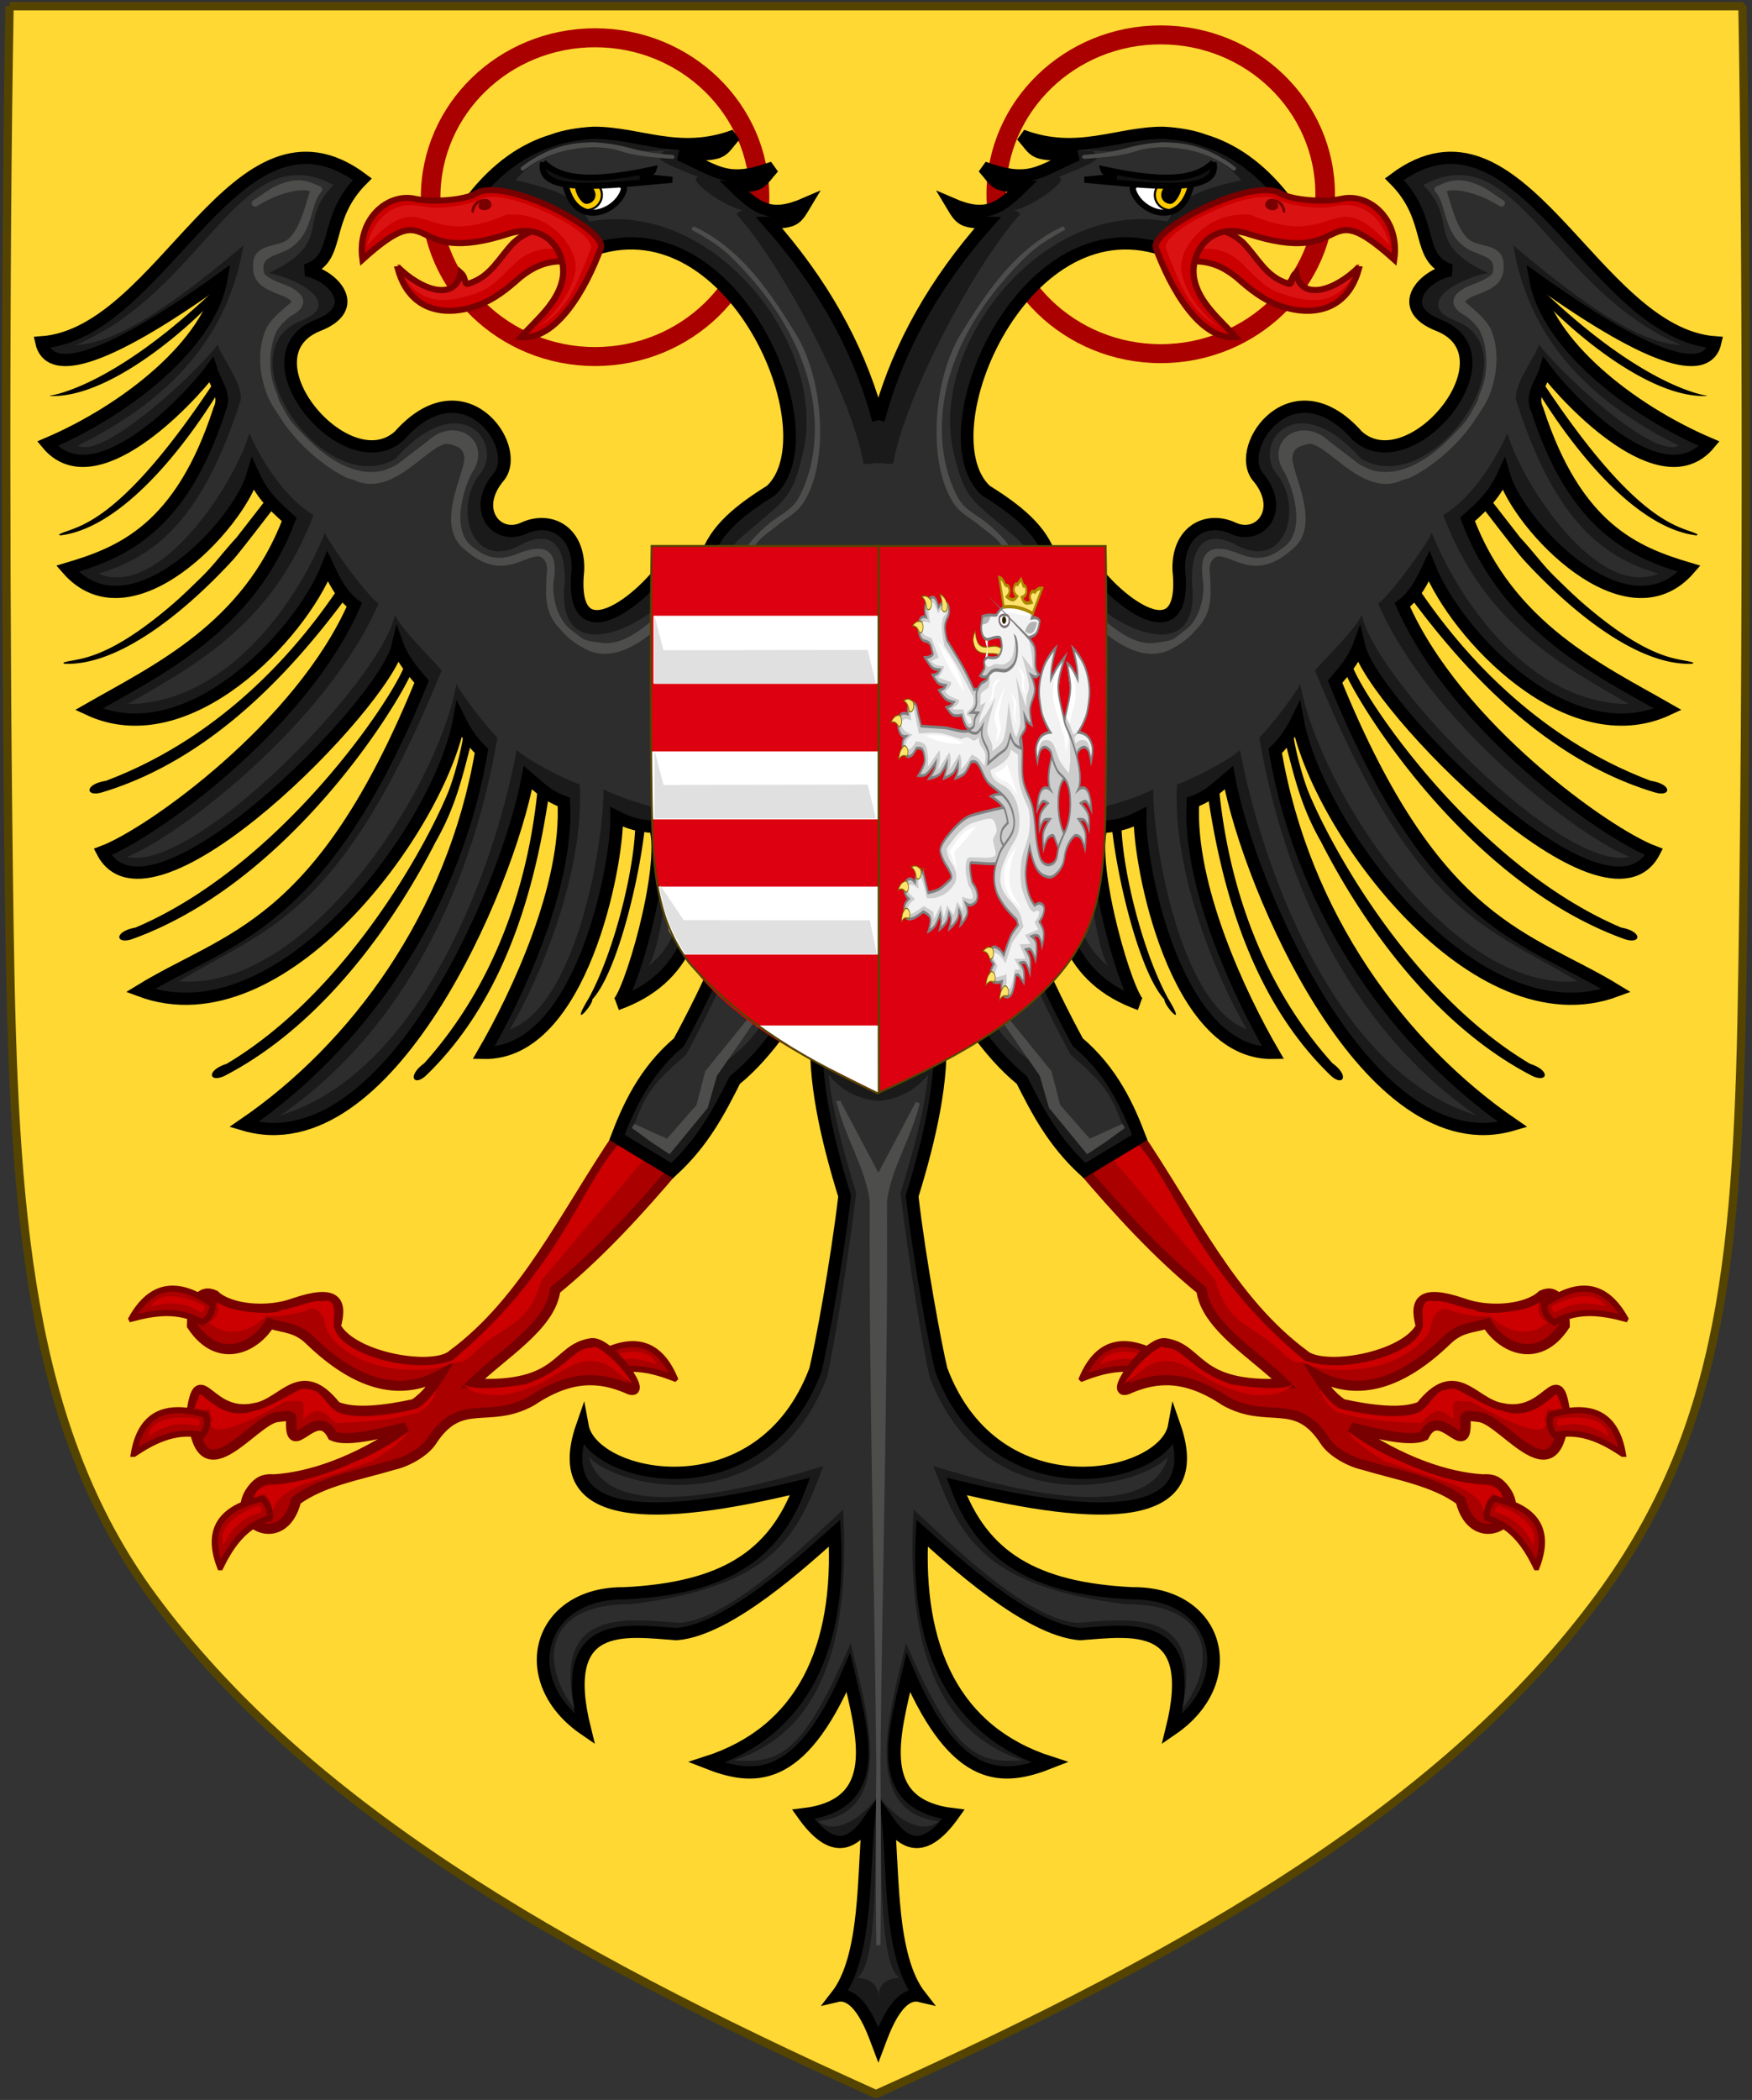 <svg xmlns="http://www.w3.org/2000/svg" xmlns:xlink="http://www.w3.org/1999/xlink" width="847.012" height="1015.031"><rect width="100%" height="100%" fill="#333333" stroke="none"/><path style="fill:#ffd833;stroke:#540;stroke-width:4;stroke-linejoin:miter;stroke-miterlimit:1;stroke-dasharray:none" d="M4.623 3.012c-2.218 122.929-2.082 307.351 0 447.037C6.639 584.614 13.36 689.65 73.744 771.768c72.732 98.916 193.898 170.31 349.763 240.44 155.864-70.13 277.037-141.529 349.766-240.44 60.382-82.118 67.105-167.586 69.115-302.158 2.09-139.683 2.223-343.67 0-466.596H4.623z"/><g transform="matrix(1 0 0 .969 1.134 36.968)"><circle style="fill:none;stroke:#a00;stroke-width:5;stroke-opacity:1" transform="translate(-520.737 -740.934) scale(1.893)" r="42" cy="423.209" cx="426.467"/><path style="fill:#1a1a1a;fill-opacity:1;fill-rule:evenodd;stroke:none" d="M417.364 163.215h12.284v336.152h-12.284z"/><path style="fill:#1a1a1a;fill-opacity:1;stroke:#000;stroke-width:6.112;stroke-linecap:butt;stroke-linejoin:miter;stroke-miterlimit:4;stroke-opacity:1;stroke-dasharray:none" d="M1394.188 453.375v.469c-38.569 20.632-34.2 71.706-15.876 132.687-3.833 33.419-11.215 74.402-14.093 86.657-26.348 72.46-107.96 54.924-112.719 27.968-16.5 48.957 35.78 47.585 105.281 30.188-12.6 34.866-37.205 50.865-84.906 53.312-42.057-.518-53.4 43.645-19.188 67.875-13.41-55.479 19.357-49.37 44.376-47.5 25.164-2.03 61.573-36.738 76.406-50.406 3.037 57.45-15.414 98.997-61.938 114.406 22.505 9.156 45.116 11.436 68.594-44.781 7.441 32.37 16.839 65.93-21.844 70.656 13.483 19.535 23.183 15.981 31.5 3.782-2.516 24.968-.483 67.256-15.343 86.843 11.19-2.731 18.008 18.455 20.187 24.407 2.18-5.952 8.966-27.138 20.156-24.407-14.86-19.587-12.827-61.875-15.343-86.843 8.317 12.2 18.017 15.753 31.5-3.782-38.683-4.726-29.286-38.286-21.844-70.656 23.478 56.217 46.09 53.937 68.594 44.781-46.525-15.409-64.975-56.957-61.938-114.406 14.833 13.668 51.242 48.377 76.406 50.406 25.019-1.87 57.786-7.979 44.375 47.5 34.214-24.23 22.87-68.393-19.187-67.875-47.702-2.447-72.306-18.446-84.906-53.312 69.5 17.397 121.78 18.769 105.28-30.188-4.758 26.956-86.34 44.492-112.687-27.968-2.877-12.255-10.26-53.238-14.093-86.657 18.322-60.974 22.68-112.051-15.875-132.687v-.469c-.145.075-.294.143-.438.219-.146-.077-.29-.143-.437-.219z" transform="translate(-971.106 -28.031)"/><path style="fill:#2d2d2d;fill-opacity:1;stroke:none" d="M1370.594 525.969c1.79 17.91 6.959 37.856 13.312 59-3.833 33.418-11.184 79.402-14.062 91.656-26.348 72.46-99.864 56.454-115.219 40.094 8.223 29.278 56.992 22.37 113.375 4.468-12.6 34.867-23.603 59.931-93 68.938-42.057-.518-44.309 29.533-27.25 52.25-10.888-50.938 25.919-44.84 50.938-42.969 25.164-2.03 64.073-42.77 78.906-56.437 3.037 57.449-6.32 109.59-52.844 125 22 1.587 32.99-2.19 56.469-58.407 7.441 32.37 22.901 84.087-15.781 88.813 7.932 6.92 20.87-.769 29.187-12.969 8.318 12.2 21.255 19.89 29.188 12.969-38.683-4.726-23.254-56.443-15.813-88.813 23.478 56.218 34.469 59.994 56.469 58.407-46.524-15.41-55.88-67.551-52.844-125 14.833 13.668 53.773 54.408 78.938 56.437 25.018-1.87 61.825-7.97 50.937 42.969 17.058-22.717 14.807-52.768-27.25-52.25-69.397-9.007-80.4-34.07-93-68.938 56.383 17.903 105.152 24.81 113.375-4.468-15.354 16.36-88.903 32.366-115.25-40.094-2.878-12.254-10.229-58.238-14.063-91.656 6.354-21.144 11.553-41.09 13.344-59-10.21 13.297-24.031 12.832-24.031 13.125 0-.293-13.821.172-24.031-13.125zm24.031 359.437c-2.516 24.969.673 83.522-10.188 91 9.228.68 10.129 6.167 10.188 10.219v-.25c.094-4.025 1.113-9.302 10.156-9.969-10.86-7.478-7.64-66.031-10.156-91zm0 101.219c-.011.718 0 1.408 0 2v-2z" transform="translate(-971.106 -28.031)"/><path style="fill:#4d4d4c;fill-opacity:1;fill-rule:evenodd;stroke:#4d4d4c;stroke-width:2.016;stroke-miterlimit:4;stroke-opacity:1;stroke-dasharray:none;display:inline" d="M1375.61 540.031c3.672 16.483 13.783 32.186 15.858 48.907-.476 91.225 2.316 188.012 3.157 280.53.84-92.518 3.633-189.305 3.157-280.53 2.075-16.72 12.186-32.424 15.859-48.907l-19.016 37.032-19.016-37.032zm19.015 329.438c-.28 30.84-.348 61.196 0 90.718.348-29.522.28-59.879 0-90.718z" transform="translate(-971.106 -28.031)"/><g id="b"><path style="fill:#000;fill-opacity:1;fill-rule:evenodd;stroke:none" d="M1234.618 379.141c2.611-2.378-3.314-1.344-4.655 3.649-4.693 50.032-21.586 99.219-54.884 137.456-8.605 6.495-4.911 11.869 1.02 5.967 40.678-40.517 53.595-100.292 59.369-140.589-1.23-14.059.253-4.07-.85-6.483zm-95.178-97.046c3.417-.893-2.31-2.731-5.817 1.067-27.403 42.124-65.215 77.83-112.467 96.217-10.638 1.753-9.864 8.228-1.87 5.758 54.847-16.978 94.058-63.907 117.894-96.907 5.443-13.02 2.116-3.486 2.26-6.135zm58.143 79.255c-1.834-1.98 3.338-9.513-4.012-7.026 1.885-.833-2.99 20.998-7.218 31.414s-11.343 25.088-21.005 41.281c-9.662 16.193-21.87 33.907-36.286 50.404-14.416 16.499-31.039 31.781-49.529 43.113-10.22 3.43-8.421 9.698-.925 5.982 49.517-26.44 83.961-80.171 101.942-116.622 9.57-17.286 12.822-31.9 17.033-48.546zm-113.19-103.427c-7.75 8.75-10.774 13.543-17.266 20.084-6.492 6.541-10.118 10.16-15.472 14.825-5.353 4.665-10.168 8.475-14.503 11.596-4.336 3.122-8.193 5.555-11.63 7.466-3.438 1.912-6.457 3.301-9.117 4.336a55.24 55.24 0 0 1-6.965 2.204c-2.003.49-3.707.792-5.173 1.072-1.465.28-2.692.537-3.741.939l.623.625-.362-.089c30.027 1.454 65.41-33.33 81.973-51.989 3.132-3.527 17.498-23.013 19.121-25.033 1.632-4.62.01-5.19-3.522-4.58zm-90.448-70.634.181.035.226.095c31.652 1.162 75.283-42.283 81.36-50.907-.19-3.44-3.656-.178-2.769-1.34-49.756 48.831-78.716 52-78.997 52.117zm287.987 211.9-4.821-.862c.438 21.55-9.47 64.73-22.448 89.392-9.756 16.631 1.806 4.051 1.703.665 12.44-14.022 23.517-63.406 25.615-88.63zm-205.356-223.607c-49.839 79.123-70.364 76.387-78.121 80.918l.716.517-.372-.03c35.512-4.08 70.196-59.945 78.209-74.139-.212-3.456-.206-4.424-.432-7.266zm90.89 144.195c-1.547-2.21 1.563-.82-1.985-1.245 7.924-2.271-50.563 99.242-130.018 134.048-10.593 2.003-9.666 8.458-1.733 5.8 84.981-31.36 140.78-138.48 136.046-136.616z" transform="translate(-971.106 -28.031)"/><path style="fill:#1a1a1a;fill-opacity:1;stroke:#000;stroke-width:6.112;stroke-linecap:butt;stroke-linejoin:miter;stroke-miterlimit:4;stroke-opacity:1;stroke-dasharray:none" d="m1324.023 263.482-29.684 3.63c-9.01 18.177-49.693 53.65-44.973 7.179.635-19.21-13.232-27.21-26.428-20.844-12.794 5.986-25.42-9.46-11.538-26.055 11.05-15.22-17.375-56.318-48.39-20.1-25.546 23.706-76.606-39.54-39.455-55.088 22.025-8.752 7.378-25.194-5.648-27.52 17.493-5.809 7.443-25.07 27.237-45.435-60.94-47.062-95.698 76.967-155.086 81.414 3.52 16.031 26.907 12.747 86.912-31.67-5.56 32.608-45.891 65.435-84.065 82.23 22.792 28.361 68.128-21.734 79.145-36.76 1.851 6.41 7.482 12.549 4.039 19.727-18.683 59.663-47.506 71.417-73.527 79.393 30.375 36.148 82.717-21.75 89.739-46.98 4.143 9.326 8.767 14.407 17.482 22.377-19.823 54.137-63.753 75.132-96.904 94.714 47.843 23.078 102.362-37.014 115.515-71.264 3.2 7.018 6.389 14.044 12.871 19.186-25.67 60.598-98.464 114.29-121.656 123.227 23.057 45.819 136.16-73.647 142.693-102.632 2.34 6.602 6.885 12.18 11.503 17.726-48.848 123.576-93.139 126.954-136 154.07 68.464 26.372 144.778-81.78 154.215-135.14 2.58 5.399 5.768 10.676 10.736 15.597-13.562 82.293-60.65 148.032-114.934 186.383 69.576 21.285 127.45-118.076 137.35-173.08 6.993 6.18 9.954 9.285 17.385 12.161 2.18 42.078-22.69 96.56-38.785 125.148 47.37 1.057 64.831-94.29 64.333-117.723 6.46 3.38 10.617 4.43 18.72 5.135 6.01 20.191-12.99 86.432-18.636 88.332 34.375-12.736 41.854-41.05 42.898-84.102l30.978-9.787c26.245-50.472 6.211-92.504-18.042-133.449z" transform="translate(-971.106 -28.031)"/><g transform="rotate(-7.273 3842.816 585.065) scale(.966)"><use xlink:href="#a" height="1052.362" width="744.094" transform="scale(-1 1) rotate(-20.556 46.352 1416.088)"/><path style="fill:#a00;fill-opacity:1;stroke:#780000;stroke-width:5.221;stroke-linecap:butt;stroke-linejoin:miter;stroke-miterlimit:4;stroke-opacity:1;stroke-dasharray:none" d="M345.893 82.184c-32.1 37.478-57.6 79.377-97.017 102.22-10.254 7.669-50.247-4.573-56.442-21.717 5.128-12.728 2.7-19.226-18.94-14.648-14.559 3.52-32.92-1.111-39.144-9.091-6.582-4.29-11.467 2.341-13.132 14.142 10.54 22.151 29.825 15.386 38.639 3.914 7.279 3.372 13.201 3.528 19.193 11.49 19.175 24.522 39.667 34.56 61.871 25.76-3.752 4.704-7.484 9.413-14.52 13.132-14.651 1.341-30.336 1.502-39.018-3.788-14.659-25.058-25.706-4.917-40.153-4.293-23.52 2.483-24.372-27.07-31.315-3.789-3.99 50.224 29.259 9.501 41.669 9.85 2.603.153 7.312-.53 6.818 1.767-4.196 23.16 13.265-6.728 19.446 11.364 6.12 3.914 21.158 2.293 36.87.253-27.229 14.693-51.26 19.445-68.887 18.305-4.353-.867-6.933-.317-10.076 2.424-17.671 15.525 9.521 36.704 19.617 9.828 14.388-8.344 33.27-9.05 50.76-12.122 6.413-.576 16.1-4.417 20.486-9.764 17.446-21.27 29.239-4.56 52.245-14.227 21.593-11.166 35.739-7.703 47.982-.505 11.611 8.233-4.62-24.335-14.142-25.254-18.672.144-17.277 21.41-62.124 13.132 16.383-12.961 42.709-24.425 47.224-42.679 24.346-15.689 46.508-35.2 68.186-55.558z"/><path style="fill:#1a1a1a;fill-opacity:1;stroke:#000;stroke-width:6.325;stroke-linecap:butt;stroke-linejoin:miter;stroke-miterlimit:4;stroke-opacity:1;stroke-dasharray:none" d="M434.057-66.593c-2.49 30.508-37.985 84.599-52.628 105.384-19.354 12.967-29.698 30.96-36.965 44.821l25.179 20.536c17.26-12.604 27.252-27.48 37.059-42.414 19.65-12.633 34.948-32.93 48.93-50.792z"/><g id="a"><path style="fill:#a00;fill-opacity:1;stroke:#780000;stroke-width:3.133;stroke-linecap:butt;stroke-linejoin:miter;stroke-miterlimit:4;stroke-opacity:1;stroke-dasharray:none" d="M91.06 1027.88c10.11-1.464 23.875-2.632 34.876 6.44 3.542-1.623 5.666-4.498 6.373-8.626-11.527-10.659-26.415-18.489-41.25 2.185z" transform="translate(.536 -882.143)"/><path style="fill:#c00;fill-opacity:1;stroke:none" d="M101.566 1022.88c13.612-1.97 19.577 2.32 24.623 6.312 1.761-.807 1.652-1.15 2.003-3.203-6.264-4.514-20.184-12.005-26.626-3.11z" transform="translate(.536 -882.143)"/></g><use xlink:href="#a" height="1052.362" width="744.094" transform="rotate(-18.934 295.783 203.367)"/><use xlink:href="#a" height="1052.362" width="744.094" style="stroke-width:5.221;stroke-miterlimit:4;stroke-dasharray:none" transform="rotate(-48.955 251.539 181.692)"/></g><path style="fill:#1a1a1a;fill-opacity:1;stroke:#000;stroke-width:6.112;stroke-linecap:butt;stroke-linejoin:miter;stroke-miterlimit:4;stroke-opacity:1;stroke-dasharray:none" d="M1394.615 199.462c-.345-1.346-.7-2.689-1.07-4.028-9.303-33.678-26.63-65.139-51.75-94.423 12.48-.358 12.847-1.404 17.534-9.492-16.944 7.613-23.543 2.211-34.31-8.577 13.772-.277 12.259-2.022 18.764-9.524-22.58 8.553-26.908 1.895-45.253-6.37 22.522.101 19.12-.838 26.679-9.555-26.912 10.36-45.965-1.447-68.305-1.356-7.222.36-14.582 1.723-19.614 3.721-14.006 4.313-26.922 13.589-38.504 28.697l55.47 26.899c69.238-27.725 118.498 90.499 88.423 119.138-30.236 19.448-47.643 39.343-15.39 90.032 8.778 13.485 8.833 47.553-8.356 79.026 9.145 27.754 37.797 105.09 69.929 124.328 1.906 1.141 3.223 2.788 5.753 2.788" transform="translate(-971.106 -28.031)"/><path style="fill:#2d2d2d;fill-opacity:1;stroke:none" d="M1394.615 221.526c0-2.122-6.913 1.494-7.36-1.213-5.069-30.678-37.3-95.78-61.3-123.76 3.404-2.22-1.484-.01 3.204-1.811-7.894-1.047-28.028-15.544-21.594-16.551-19.774-8.177-21.685-8.869-15.699-13.621.934.152 13.59.765-2.049.424-25.102 1.912-49.106-10.507-70.677 14.749 22.685 5.429 29.364 8.797 35.723 20.609 58.8-11.082 113.371 58.58 104.008 112.003-5.45 26.559-8.493 26.047-29.217 44.324-13.844 12.132-16.43 26.66 6.024 61.946 8.776 13.485 13.484 54.516-3.704 85.99 2.422 7.35 5.687 16.256 9.582 25.752 3.896 9.497 8.423 19.584 13.369 29.296 4.946 9.711 10.311 19.048 15.884 27.043 5.573 7.995 23.806 23.133 23.806 24.652" transform="translate(-971.106 -28.031)"/><path style="fill:#fff;stroke:none" d="M1243.46 82.303c-.056-2.652 29.186-5.085 28.112 2.234-2.947 11.155-23.16 19.823-28.111-2.234z" transform="translate(-971.106 -28.031)"/><path style="fill:#c00;fill-opacity:1;stroke:none" d="M1162.363 123.157c10.734 11.27 27.99 18.22 30.624 3.09 2.918 2.668 1.374 6.244 3.883 5.446 10.764-3.423 14.407-12.57 21.774-20.473 12.908-11.857 25.274-6.064 26.107 9.505-10.215-.922-17.193 3.12-22.918 7.79-6.508 6.006-12.747 11.13-20.49 14.042-16.962 6.314-33.904 2.212-38.98-19.4z" transform="translate(-971.106 -28.031)"/><path style="fill:#db1212;fill-opacity:1;stroke:none" d="M1161.976 121.352c10.734 11.27 27.99 18.22 30.624 3.09 2.918 2.668 1.374 6.244 3.884 5.446 10.763-3.423 14.406-12.57 21.774-20.473 15.486-7.86 21.792-5.807 25.59 6.023-9.183-3.371-17.322-.618-23.046 4.051-6.508 6.007-11.973 13.452-19.716 16.364-16.963 6.313-30.552 6.466-39.11-14.5z" transform="translate(-971.106 -28.031)"/><path style="fill:none;stroke:#780000;stroke-width:3.027;stroke-linecap:butt;stroke-linejoin:miter;stroke-miterlimit:4;stroke-opacity:1;stroke-dasharray:none" d="M1162.045 122.814c10.734 11.27 27.99 18.22 30.624 3.09 2.918 2.668 1.374 6.244 3.883 5.446 10.764-3.423 14.407-12.57 21.775-20.473 12.907-11.857 25.273-6.065 26.106 9.505-10.215-.922-17.193 3.12-22.918 7.79-6.508 6.006-12.746 11.13-20.49 14.042-16.962 6.313-33.904 2.211-38.98-19.4z" transform="translate(-971.106 -28.031)"/><path style="fill:#c00;fill-opacity:1;stroke:#780000;stroke-width:3.027;stroke-linecap:butt;stroke-linejoin:miter;stroke-miterlimit:4;stroke-opacity:1;stroke-dasharray:none" d="M1199.942 86.49c-5.788 3.317-21.077 4.463-29.323 2.56-13.206-3.047-28.172 10.092-25.387 30.29 36.86-34.258 19.049 4.668 71.163-13.015 19.219-5.857 27.472 11.088 25.616 22.074-1.948 12.42-13.211 21.438-20.18 29.649 17.41 1.682 31.617-24.767 38.597-44.379 3.278-9.202-46.74-36.082-60.486-27.18z" transform="translate(-971.106 -28.031)"/><path style="fill:#db1212;fill-opacity:1;stroke:none" d="M1203.31 88.804c-5.788 3.317-20.754 5.918-29 4.015-13.206-3.048-23.323 4.92-27.003 19.623 28.516-32.74 25.17 3.36 67.446-15.44 21.482-1.978 35.23 17.23 33.374 28.216-1.948 12.421-12.888 24.348-18.725 28.194 14.906-8.252 18.875-20.448 26.152-39.368 3.097-8.87-40.612-30.269-52.244-25.24z" transform="translate(-971.106 -28.031)"/><path style="fill:#780000;fill-opacity:1;stroke:#7a0000;stroke-width:1.253;stroke-miterlimit:4;stroke-opacity:1;stroke-dasharray:none" d="M1204.387 94.119c-2.594.13-4.3-2.128.758-4.14 1.296-.515-6.508-.919-6.657 5.42 0 .055.583-6.37 7.034-5.562 2.404 1.549 1.645 3.806-.975 4.255z" transform="translate(-971.106 -28.031)"/><path style="fill:#fc0;fill-opacity:1;stroke:#000;stroke-width:1.009;stroke-miterlimit:4;stroke-opacity:1" d="M1260.955 87.122a7.54 7.54 0 0 1-7.541 7.54c-4.165 0-5.43-3.95-7.542-7.54-4.624-7.863 3.292-7.608 7.542-7.54 4.164.067 7.54 3.376 7.54 7.54z" transform="translate(-971.106 -28.031)"/><path style="fill:#000;fill-opacity:1;stroke:none" d="M1257.866 87.122a4.452 4.452 0 0 1-4.452 4.452c-2.46 0-5.326-5.487-5.326-7.946 0-2.458 2.77-1.928 5.229-1.928 2.458 0 4.549 2.964 4.549 5.422z" transform="translate(-971.106 -28.031)"/><path style="fill:none;stroke:#000;stroke-width:3.027;stroke-linecap:butt;stroke-linejoin:miter;stroke-miterlimit:4;stroke-opacity:1;stroke-dasharray:none" d="M1243.46 82.303c-.056-2.652 29.186-5.085 28.112 2.234-2.947 11.155-23.16 19.823-28.111-2.234z" transform="translate(-971.106 -28.031)"/><path style="fill:#111;fill-opacity:1;stroke:#000;stroke-width:3.027;stroke-linecap:butt;stroke-linejoin:miter;stroke-miterlimit:4;stroke-opacity:1;stroke-dasharray:none" d="M1232.631 70.91c6.557 6.298 17.14 11.575 53.256 3.426-.524 2.024-3.452 2.725-6.379 3.425 3.504.596 9.648 1.192 15.428 1.787-30.713 2.778-65.856 8.077-62.305-8.638z" transform="translate(-971.106 -28.031)"/><path style="fill:#2d2d2d;fill-opacity:1;stroke:none" d="M1296.997 281.644c-9.01 18.178-58.775 45.579-54.055-.893.635-19.21-6.673-26.201-19.868-19.835-25.409 15.573-34.503-18.542-20.621-35.137 11.05-15.22-10.31-43.199-41.325-6.981-34.628 20.678-83.166-53.163-46.015-68.711 22.025-8.752-2.208-21.663-15.235-23.989 31.621-15.394 13.498-25.573 31.274-43.92-45.299-25.367-61.893 52.748-124.813 79.9 14.62-1.124 33.97-8.444 81.362-49.835-5.56 32.608-22.177 70.481-80.029 99.891 11.692 7.17 56.524-35.357 67.54-50.384 1.852 6.41 14.042 22.135 10.598 29.314-18.682 59.663-42.22 76.982-68.24 84.957 29.366 12.94 65.901-44.8 72.923-70.031 7.17 16.39 18.279 32.903 31.03 40.873-19.823 54.137-56.689 74.627-89.84 94.21 47.843-.13 82.179-51.14 95.333-85.391 3.2 7.018 19.506 30.188 25.988 35.331-25.67 60.597-98.464 117.317-121.656 126.254 32.138 8.484 123.043-87.774 129.575-120.795 2.341 6.602 17.985 22.271 22.603 27.816-48.848 123.576-84.057 127.964-126.919 155.079 61.4 5.183 124.598-94.896 134.035-148.257 2.579 5.4 14.849 21.776 19.817 26.697-13.562 82.292-50.56 150.05-104.844 188.4 69.576-22.103 104.242-127.156 114.142-182.161 6.993 6.18 23.072 14.33 30.503 17.207 2.18 42.077-17.646 93.533-33.74 122.12 33.244-13.07 45.66-96.31 45.161-119.742 6.46 3.38 21.717 8.972 29.821 9.677 6.01 20.19-3.404 77.35-9.05 79.25 16.715-12.737 20.662-34.491 21.707-77.544l7.768-1.209c32.3-64.096-13.971-79.386-9.464-111.249-1.323-1.177-3.745-.77-5.466-.912z" transform="translate(-971.106 -28.031)"/><path style="fill:#4d4d4c;fill-opacity:1;fill-rule:evenodd;stroke:#4d4d4c;stroke-width:1.96;stroke-linecap:round;stroke-linejoin:round;stroke-miterlimit:4;stroke-opacity:1;stroke-dasharray:none" d="M1257.21 61.812c18.215 1.307 16.893 4.793 37.894 6.317-21.546-1.407-24.148-3.923-28.094-4.748-16.507-3.026-33.412 1.466-44.338 10.584 14.9-11.7 26.535-11.948 34.537-12.153z" transform="translate(-971.106 -28.031)"/><g style="display:inline"><path style="fill:#c00;fill-opacity:1" d="m-79.268 37.66 3.222-.337c1.457 6.22-.68 15.831 5.095 29.803 2.993 3.324 10.999 4.668 12.954 2.364.58-.38 1.003-3.571 2.55-2.152.772.042 2.43 2.126 3.495 2.802.15.859 5.098 2.865 6.617 2.253-.786.788-.85 1.641-.273 2.502-1.4.39-3.816.428-5.232-3.434 0 0-2.038-.675-3.927-2.887-1.563-.495-2.235 1.337-2.815 1.652-5.101 3.104-12.134-.854-13.156-2.5-1.137-1.048-1.065-.516-1.779-1.866-1.549-5.249-4.097-5.541-3.007-11.21zm20.005 39.112c.835.169 1.264.276 1.532.612.51.672 2.424 3.786 3.197 4.216 2.444 2.774 5.732.865 6.206 1.039 0 0-.2 2.52-.306 1.704-.618-.352-.9-.113-1.337-.676-.74.98-1.127 1.004-.831 1.372-1.25 2.323-6.145-5.76-6.145-5.76l-1.086-.565c-.831-.78-1.1.766-1.544 1.524-.527-1.318-.828-2.26-3.258-1.17-.636-.316-4.81-2.42-7.392-4.956-.424-.331-1.055-1.792-.733-3.31.417 1.77.366 2.253.884 2.822 2.465 2.345 6.1 4.547 7.816 4.198 1.391-.29 1.825-.959 2.997-1.05zm-14.094-7.718c-1.221.395-2.39.164-4.288-.87-3.984-3.059-3.815-5.202-5.987-7.21-2.219-1.47-3.077-.576-5.843-.13 0 0-.047-.016.043-.054 2.616-1.717 5.79-2.287 5.56-1.692 1.94.827 1.201 3.294 4.649 6.956 2.418 1.713 4.713 3.068 5.894 2.943zm3.028 7.295c.7 1.924 2.368 4.273 3.589 5.685 2.994 3.898 5.458 5.445 6.266 6.028 2.525 1.406 1.588 2.46 1.588 2.46-.574-.614-.426-1.26-1.642-.273-.48.43-.923 1.044-.776.696.378-.803 0-2.413-1.872-4.418a95.475 95.475 0 0 0-2.366-2.423c-.799-.796-2.06-2.167-2.778-2.91-1.509-2.517-2.046-3.884-1.976-4.881 0 0-.18.368-.033.036z" transform="matrix(-4.021 -1.954 -1.997 3.933 66.162 237.845)"/></g><path style="fill:#2d2d2d;fill-opacity:1;stroke:none" d="M1329.752 453.617c-5.544 15.766-16.63 40.767-28.125 62.481-16.965 14.798-19.601 20.254-24.871 34.429l15.766 10.439c12.102-10.93 14.42-20.608 21.993-36.122 17.29-14.513 18.59-15.168 29.808-34z" transform="translate(-971.106 -28.031)"/><path style="fill:#4d4d4c;fill-opacity:1;fill-rule:evenodd;stroke:#4d4d4c;stroke-width:3.36;stroke-linejoin:round;stroke-miterlimit:4;stroke-opacity:1;stroke-dasharray:none" d="M1113.844 81.5c-3.133.065-6.904 1.1-11.969 3.844l-8.531 5.937c9.338-6.138 22.55-10.335 28.594-6.969-2.382 6.399-4.85 20.333-11.72 26.25-4.472 3.968-13.413 2.603-15.655 8.157-.294.777-.649 2.297-.563 4.094-.39 12.41 15.554 10.981 18.469 17.093.22 1.28-.38 1.842-1.125 2.469-3.984 3.494-9.8 8.364-11.469 12.906-4.069 10.332-2.616 22.47 1.219 31.938 1.67 4.025 4.165 7.45 6.312 10.844-1.104-1.92-2.04-3.905-3-5.532-1.452-2.462-1.511-4.109-2.437-6.406a41.782 41.782 0 0 1-2.063-6.625 36.006 36.006 0 0 1-.812-6.156c-.44-6.664.547-13.927 3.437-19.594.723-1.297 1.473-1.934 2.219-3.063 1.54-1.577 3.615-3.822 5.219-4.718 9.373-5.313 3.528-9.648-2.125-12.156-4.302-1.752-8.908-3.345-11.688-6.75-2.91-11.356 7.114-10.48 13.594-15.094 10.236-7.219 8.41-20.812 14.313-27.563-3.216-1.475-6.191-2.99-10.22-2.906zm-6.438 116.563c.567.986 1.18 1.952 1.875 2.843a77.14 77.14 0 0 1-1.875-2.844zm2 3c13.407 19.14 31.823 27.2 29.313 25.687.826.363 1.782.63 2.781.844 7.27 3.85 14.37 1.575 20.906-2.469.352-.18.66-.416.969-.625 9.11-5.921 17.087-14.921 22.781-14.937 5.377.961 9.692 2.592 10 8.875-.375 9.575-14.322 33.958.14 44.75 15.14 13.58 24.14 4.094 32.11 2.718 3.968-1.137 8.026 2.403 7.75 8.688a60.4 60.4 0 0 0-.406 6.625c2.411-14.912-1.088-19.37-15.469-13.344-10.513 4.213-17.003 1.046-23.344-4.25-.347-.277-.668-.593-.968-.875-9.494-9.39-3.694-29.808 1.094-38.594l.218-.218c8.004-13.665-7.526-24.313-19.469-12.72l-14.874 11.72c-1.342.796-3.849 2.108-6.876 3.187-18.95 5.212-36.504-14.067-38.906-16.531-2.668-2.739-5.81-6.071-7.86-8.672zm126.344 80.156c0 .395-.01.8 0 1.187.036-.61.066-1.2.125-1.844zm0 1.187c-.586 9.9 1.834 15.55 6.531 20.406-3.62-4.652-5.78-10.322-6.375-17.218a46.725 46.725 0 0 1-.156-3.188zm6.531 20.406c2.7 3.47 6.23 6.35 10.532 8.782.52.325 1.007.575 1.5.844 17.68 8.983 38.05-16.541 41.156-19.375.73-.89 1.23-1.604 1.78-2.282-11.685 10.415-23.825 23.832-37.562 21.313-2.97-.478-5.858-.678-8.687-2.063-3.402-2.495-6.361-4.78-8.72-7.218z" transform="translate(-971.106 -28.031)"/><path style="fill:#4d4d4c;fill-opacity:1;fill-rule:evenodd;stroke:#4d4d4c;stroke-width:2;stroke-miterlimit:4;stroke-opacity:1;stroke-dasharray:none" d="M1305.586 104.051c8.523 4.849 14.177 8.634 20.246 15.047a189.278 189.278 0 0 1 5.116 5.532 176.165 176.165 0 0 1 4.69 5.501 164.227 164.227 0 0 1 4.277 5.463 153.956 153.956 0 0 1 3.88 5.418 144.926 144.926 0 0 1 3.498 5.364 136.748 136.748 0 0 1 3.131 5.306c.984 1.758 1.91 3.504 2.779 5.239.869 1.734 1.682 3.456 2.441 5.165.76 1.709 1.465 3.404 2.119 5.085.654 1.68 1.257 3.347 1.812 4.997.554 1.65 1.06 3.285 1.52 4.902.458 1.618.872 3.219 1.241 4.801.37 1.583.695 3.147.98 4.692.284 1.545.527 3.071.732 4.576a95.735 95.735 0 0 1 .781 8.777c.06 1.42.085 2.815.08 4.187a86.95 86.95 0 0 1-.389 7.935 83.919 83.919 0 0 1-1.019 7.302 78.518 78.518 0 0 1-.709 3.397 74.921 74.921 0 0 1-.821 3.217 70.77 70.77 0 0 1-.92 3.032 66.17 66.17 0 0 1-1.002 2.838 60.995 60.995 0 0 1-1.07 2.638 55.195 55.195 0 0 1-1.123 2.43c-.38.776-.769 1.515-1.16 2.217-3.002 5.676-9.542 8.809-13.945 12.456-3.298 2.799-6.046 5.517-8.275 8.205-2.228 2.688-3.936 5.347-5.15 8.028-1.216 2.68-1.939 5.383-2.198 8.16-.259 2.775-.053 5.626.587 8.601.64 2.976 1.717 6.077 3.201 9.355 1.484 3.278 3.375 6.733 5.645 10.417 2.27 3.684 2.022 10.121 5.022 14.314-19.254-38.231-17.229-44.647-5.904-59.279 1.956-2.47 7.538-6.46 9.613-8.287 6.944-5.869 11.372-6.313 15.895-18.554 7.232-18.992 5.45-52.373-6.486-74.13-12.918-21.838-26.81-43.423-49.114-54.344z" transform="translate(-971.106 -28.031)"/><path style="fill:#4d4d4c;fill-opacity:1;fill-rule:evenodd;stroke:#4d4d4c;stroke-width:2.352;stroke-miterlimit:4;stroke-opacity:1;stroke-dasharray:none" d="m1291.484 558.737.573 1.39 15.73-18.507 4.175-16.812 29.373-37.353-25.849 38.583-4.442 15.928-17.605 22.092-7.753-5.3-9.558-7.168z" transform="translate(-971.106 -28.031)"/></g><circle style="fill:none;stroke:#a00;stroke-width:5;stroke-opacity:1" transform="translate(-247.283 -742.38) scale(1.893)" r="42" cy="423.209" cx="426.467"/><use xlink:href="#b" height="1069.955" width="2286.47" transform="matrix(-1 0 0 1 847.018 0)"/><path style="fill:#2d2d2d;fill-opacity:1;stroke:none" d="M422.425 193.625c-1.97.254-5.945 2.311-6.28.281 3.438 102.705 4.322 199.286-8.063 263.75 5.572 7.995 15.437 23.138 15.437 24.656 0-1.518 9.834-16.66 15.406-24.656-12.385-64.464-11.47-161.045-8.03-263.75-.448 2.707-7.376-1.84-7.376.281 0-.53-.437-.647-1.094-.562z"/></g><path d="M252.05 359.519c26.623-12.003 47.321-24.217 59.745-41.135 10.315-14.048 11.466-32.019 11.809-55.039.356-23.894.38-55.441 0-76.47H252.05z" style="fill:#dd0010" transform="matrix(-1.534 0 0 1.532 811.443 -22.39)"/><path d="M180.495 186.875c-.375 21.028-.352 55.922 0 79.814.348 23.021 1.489 37.646 11.81 51.694 12.419 16.916 33.123 29.132 59.746 41.135V186.875h-71.556z" style="fill:#dd0010" transform="matrix(-1.534 0 0 1.532 811.443 -22.39)"/><g style="fill:#fff"><path style="fill:#fff;fill-opacity:1;stroke:none" d="M95.464 485.157h181.687v54.088H95.464zM95.132 592.805h176.593l-8.839 35.148-11.11 18.94H95.132zM95.177 703.381h98.31l-40.404 25.048-57.906 29.04zM95.362 377.14h179.826v54.088H95.362z" transform="matrix(-.607 0 0 .607 482.983 68.715)"/></g><path d="M323.605 186.875c.375 21.028.352 55.922 0 79.814-.349 23.021-1.49 37.646-11.811 51.694-18.46 20.807-38.103 30.896-59.236 41.119-.373.17-.174-.113-.55-.353l.041-172.274z" style="fill:none;stroke:#540;stroke-width:.62;stroke-miterlimit:4;stroke-opacity:1;stroke-dasharray:none" transform="matrix(-1.534 0 0 1.532 811.443 -22.39)"/><path d="M180.495 186.875c-.375 21.028-.352 55.922 0 79.814.348 23.021 1.489 37.646 11.81 51.694 12.419 16.916 33.04 28.966 59.664 40.969l.082-172.477z" style="fill:none;stroke:#540;stroke-width:.569;stroke-miterlimit:4;stroke-opacity:1;stroke-dasharray:none" transform="matrix(-1.534 0 0 1.532 811.443 -22.39)"/><path d="M316.438 330.48v-32.91l4.31 16.725 98.766-.135 3.94 16.32zM316.438 395.579v-32.911l4.31 16.726 98.766-.135 3.94 16.32zM331.302 461.148c-5.09-8.616-10.102-16.916-12.375-32.692l.458-.218 11.165 16.49 89.966.1 3.41 16.32z" style="fill:#e0e0e0"/><g style="fill:#fee46e;fill-opacity:1;stroke:#a80;stroke-width:2.572;stroke-miterlimit:4;stroke-opacity:1;stroke-dasharray:none;display:inline"><path d="M173.439 161.634s-9.588-.493-13.395-3.094c-4.163-2.819-8.545-12.348-8.545-12.348s-10.573 1.396-15.422.056c-5.068-1.396-12.298-7.994-12.298-7.994 4.875-.576 8.49-1.205 13.229-5.12 0 0-9.341-.931-14.654-3.395-4.628-2.109-12.135-8.843-12.135-8.843 4.328-.985 9.013-.63 12.463-5.065 0 0-9.174-.301-13.311-2.108-4.138-1.834-10.656-8.405-10.656-8.405 5.041-.274 9.862-1.067 13.121-5.338 0 0-9.285-.055-13.203-1.89-5.396-2.546-13.64-10.567-13.64-10.567 5.231-.219 10.436-.493 14.406-3.532l-2.875-6.571c-3.479-7.939-10.93-5.502-15.859-7.857-4.82-2.327-7.479-8.186-7.725-11.417-.411-5.694 2.356-14.264 14.189-11.964-5.808-9.966.41-16.701 6.682-19.219 6.056-2.437 11.367-1.479 15.367 9.336 0 0 5.561-4.6 8.547-5.174 4.161-.822 8.819.875 10.244 5.119.601 1.78.792 5.393-.248 7.501-1.644 3.341-5.204 5.53-6.409 10.486-1.369 5.585 3.369 15.66 3.369 15.66s22.624 20.479 33.006 31.621c5.532 5.941 15.558 18.671 15.558 18.671l.547-.329 22.599.958 1.644 41.339-24.596-.517z" style="fill:#ccc;fill-opacity:1;stroke:gray;stroke-width:2.902;stroke-miterlimit:282;stroke-opacity:1" transform="matrix(.268 0 0 .474 424.397 276.349)"/><path d="M154.266 140.307s5.286 12.347 8.875 14.345c3.395 1.917 6.245-1.258 6.245-1.258l-2.082-5.12-7.231-2.464c1.533-7.227 15.313-3.777 12.16-18.233 0 0-22.869-25.023-27.91-30.115-6.656-6.735-24.405-21.875-24.405-21.875s-4-10.924-4.464-18.315c-.219-3.259.439-6.708 1.863-9.555 1.451-2.93 5.669-3.833 6.49-7.063.247-1.013-.081-2.273-.685-3.122-.767-.986-2.026-1.698-3.205-1.67-4.409.083-11.477 6.844-11.477 6.844s-4.299-8.678-8.08-10.759c-1.616-.876-3.697-.876-5.368-.219-1.533.629-3.095 1.971-3.588 3.696-1.589 5.476 3.066 17.111 3.066 17.111s-10.27-3.259-14.268-.603c-1.507 1.013-2.303 3.34-2.193 5.312.165 2.135 1.563 4.216 3.179 5.53 4.328 3.587 15.641 4.9 15.641 4.9l13.01 19.849-13.941 3.641c5.26 3.34 9.394 4.572 23.829 5.256-2.985 6.543-7.34 8.651-11.146 11.471l24.185 4.901c-2.163 6.461-8.492 6.79-11.477 9.527 6.082 4.681 15.75 6.598 25.583 8.405-1.369 5.339-7.67 6.407-12.546 8.733 3.506 1.727 9.749.877 19.94.85" style="fill:#f2f2f2;fill-opacity:1;stroke:none" stroke="none" transform="matrix(.268 0 0 .474 424.397 276.349)"/><path d="M156.102 122.348c-10.436-24.393-28.787-38.137-48.428-51.771 15.202 23.9 32.403 38.903 48.428 51.771" style="fill:#fff;stroke:none" stroke="none" transform="matrix(.268 0 0 .474 424.397 276.349)"/><path d="M125.45 32.74c.74 4.134-.877 7.009-4.3 7.968-1.698.493-3.643-.137-5.67-2.546 1.042-6.708.575-9.391-3.697-15.359 10.791 2.929 11.148 8.131 13.667 9.937zM95.376 28.333c2.247 3.449 1.917 6.817-.795 9.253-1.342 1.205-3.342 1.506-6.08.219-1.617-6.68-3.068-8.953-9.202-12.539 10.818-2.107 13.118 2.52 16.077 3.067zM78.093 50.673c3.342 2.163 4.327 5.42 2.848 8.897-.738 1.725-2.438 2.875-5.369 2.929-4.053-5.421-6.218-6.844-13.093-7.392 8.875-6.816 12.738-3.613 15.614-4.434z" style="fill:#fee46e;stroke:#806600;stroke-width:1.118;stroke-miterlimit:282" transform="matrix(.268 0 0 .474 424.397 276.349)"/><path d="m82.804 308.899 7.888 18.563s12.655-1.534 18.872-3.423c8.52-2.602 21.776-10.513 21.776-10.513 5.97-3.259-7.368-12.841-12.025-17.96-3.615-3.942-6.053-9.064-6.053-9.064-3.561-5.8 8.957-14.727 17.995-20.723 11.587-7.691 24.981-14.975 37.115-17.193 20.681-3.777 69.709-9.69 69.709-9.69l4.985 18.261-11.34 26.748-16.955 11.828c3.232 3.749-24.569 1.559-45.935.875-6.847-.248 1.288 20.23 1.288 20.23s5.313 4.026 7.341 7.201c2.027 3.203 3.178 6.843 1.507 10.158-1.672 3.337-6.548 4.899-10.601 5.721-4.026.822-9.642-1.698-9.642-1.698 1.781 3.013 3.342 6.079 2.958 9.311-.657 5.721-12.382 12.675-12.382 12.675s2.275-5.641 1.48-8.378c-.932-3.231-4.438-7.119-4.438-7.119s-.438 4.683-1.342 6.955c-2.548 6.323-16.132 12.566-16.132 12.566s2.986-6.488 2.932-9.938c-.029-3.395-3.672-6.57-3.672-6.57s-1.204 5.393-3.809 8.678c-3.148 3.971-12.68 8.323-12.68 8.323s2.026-5.312 2.19-8.131c.164-2.683-1.178-7.967-1.178-7.967s-5.45 8.814-8.765 11.827c-4.025 3.613-12.655 6.242-12.655 6.242s5.149-9.09 3.451-13.387c-1.616-4.135-12.846-6.571-12.846-6.571s-11.997 5.721-19.666 6.954c-3.809.602-8.849 1.122-11.45-1.698-3.56-3.913-4.026-7.31-2.136-12.237.931-2.465 7.23-6.16 7.23-6.16s-4.765-2.738-6.081-4.518c-2.41-3.258-2.328-7.145-.575-10.787 1.835-3.807 5.506-5.146 9.751-5.146 3.123-.027 8.382 3.86 8.382 3.86s1.37-10.157 5.342-11.991c3.839-1.754 10.166 3.886 10.166 3.886z" style="fill:#ccc;fill-opacity:1;stroke:gray;stroke-width:2.902;stroke-miterlimit:282;stroke-opacity:1" transform="matrix(.268 0 0 .474 424.397 276.349)"/><path d="m212.663 286.751-4.656-11.938c-1.562-3.942 6.546-6.899 6.136-11.09-.468-4.516-2.905-9.062-6.958-11.113-5.261-2.684-28.212 2.327-34.075 3.177-8.901 1.313-17.364 5.282-25.308 9.554-8.573 4.6-23.721 17.084-23.721 17.084s1.123 5.42 2.547 7.721c4.931 8.049 15.12 11.361 14.875 20.805-.165 5.777-4.001 8.076-7.726 10.844-7.971 5.939-15.995 8.102-25.72 10.102-7.259 1.479-19.803.957-19.803.957s-4.466-13.742-9.121-19.055c-1.015-1.148-2.466-3.175-3.862-2.544-3.727 1.669-1.726 12.128-1.726 12.128s-8.107-3.971-12.49-4.107c-3.014-.082-5.396-.685-6.684 2.053-.74 1.506-1.15 3.67 0 4.873 2.739 2.794 12.652 7.584 12.652 7.584s-10.407 3.915-12.433 8.104c-1.069 2.217-2.328 4.381-.495 6.023 1.617 1.479 4.933 1.151 7.096.712 7.504-1.561 21.583-7.72 21.583-7.72l17.284 5.831 1.122 7.527 12.491-14.757 5.506 13.526 5.808-12.76 11.941 9.775 6.054-13.47 11.146 9.199-2.136-14.373s9.258 2.135 13.97 2.162c1.724 0 4.08.631 5.122-.768 1.178-1.559 0-4.052-.85-5.805-1.397-2.928-6.628-7.062-6.628-7.062s-6.136-12.431-5.232-18.809c.575-3.859 1.426-8.788 5.26-9.5 9.807-1.858 50.373 3.754 49.031-4.87" style="fill:#f2f2f2;fill-opacity:1;stroke:none" stroke="none" transform="matrix(.268 0 0 .474 424.397 276.349)"/><path d="M177.521 259.537s-14.791 2.848-21.446 6.023c-10.218 4.846-26.651 19.768-26.651 19.768l13.559 18.534-5.589-18.262s12.326-6.845 17.914-10.567c8.353-5.559 22.213-15.496 22.213-15.496" style="fill:#fff;stroke:none" stroke="none" transform="matrix(.268 0 0 .474 424.397 276.349)"/><path d="M49.688 315.14c3.862.904 5.891 3.643 5.671 7.42-.109 1.861-1.315 3.532-4.081 4.545-5.614-3.723-8.136-4.354-14.793-2.546 6.054-9.419 10.765-7.694 13.203-9.419zM49.058 343.642c3.862-.987 6.931.491 8.465 3.942.766 1.723.492 3.749-1.479 5.939-6.738-.74-8.267-1.33-13.333 3.324 1.013-11.141 5.006-10.551 6.347-13.205zM76.531 302.683c2.328 3.232 2.054 6.655-.603 9.31-1.314 1.341-3.315 1.806-6.081.767-1.754-6.517-3.26-8.625-9.449-11.664 10.765-3.094 13.174 1.314 16.133 1.587z" style="fill:#fee46e;stroke:#806600;stroke-width:1.118;stroke-miterlimit:282" transform="matrix(.268 0 0 .474 424.397 276.349)"/><path d="M341.104 272.798c-3.664-4.02-14.477-13.239-15.525-33.19-1.289-24.492 10.621-29.092 18.369-33.193 10.957-5.801 16.194-21.886 16.194-21.886 2.61-3.431 7.338-5.525 11.661-5.686 2.696-.084 5.548 1.196 7.508 3.059 3.212 3.082 5.506 12.114 5.506 12.114s3.643-10.103 2.248-14.957c-1.414-4.952-5.379-9.524-10.023-11.769-7.085-3.447-15.445-3.543-15.445-3.543s9.466-8.368 14.367-17.062c3.89-6.871 5.755-20.386 5.755-20.386.993-9.804-2.601-21.341-8.46-29.806-7.424-10.687-21.486-18.88-21.486-18.88s4.457 9.256 7.067 18.273c1.818 6.237 1.854 14.028 1.854 14.028s-4.449-5.542-8.418-9.549c-5.524-5.54-10.525-7.035-10.525-7.035s2.659 9.1 5.079 18.922c1.098 4.376.53 9.162-.522 13.569-1.61 6.936-6.446 16.874-8.782 23.626-3.269 9.438-7.426 11.249-12.912 19.584-25.875 39.315-13.771 52.923-13.771 52.923s-11.614-5.901-18.442 3.878c-4.181 5.993-4.868 17.443-4.868 17.443s5.768-7.511 9.796-9.026c2.976-1.13 9.409 1.847 9.409 1.847s-11.143 6.302-13.783 11.722c-2.602 5.305-1.09 15.27-1.09 15.27s3.466-6.716 7.234-9.191c3.186-2.068 11.3-1.462 11.3-1.462s-9.978 8.056-11.994 13.809c-1.86 5.265.616 16.732.616 16.732s3.898-8.729 7.613-11.393c2.682-1.919 6.335-2.917 9.602-2.65 2.891.256 6.298 11.841 19.275 22.602l5.593-18.737z" style="fill:#ccc;fill-opacity:1;stroke:#806600;stroke-width:.664;stroke-miterlimit:282" transform="matrix(.268 0 0 .474 424.397 276.349)"/><path d="M384.767 189.857s-1.674-10.703-5.203-14.385c-3.431-3.558-5.827-3.557-10.769-3.768-4.154-.183-8.811.935-11.949 3.707l-2.104-6.218 6.854-5.447-9.596 1.947-5.548-10.102-7.676-8.438 7.147-18.648 1.013-9.996-3.131-12.838-2.507-12.25 8.904 4.837 10.596 11.172-2.546-14.814-5.615-16.311 15.406 11.25 12.771 21.493 1.322 18.708-8.18 20.966-10.031 11.503 17.076 7.538 6.739 10.105-2.973 9.989z" style="fill:#f2f2f2;fill-opacity:1;stroke:none" stroke="none" transform="matrix(.268 0 0 .474 424.397 276.349)"/><path d="M342.924 94.271s8.334 7.146 10.514 11.991c3.214 7.122 3.905 15.532 2.896 23.299-.641 4.695-3.35 8.879-5.38 13.157-2.515 5.249-2.628 7.463-4.585 12.933l-7.593-8.498 1.524-3.093 7.149-18.648.382-11.657-4.968-19.763.061.279z" style="fill:#fff;stroke:none" stroke="none" transform="matrix(.268 0 0 .474 424.397 276.349)"/><path d="M341.104 272.798c-3.664-4.02-14.477-13.239-15.525-33.19-1.289-24.492 10.621-29.092 18.369-33.193 10.957-5.801 16.194-21.886 16.194-21.886 2.61-3.431 7.338-5.525 11.661-5.686 2.696-.084 5.548 1.196 7.508 3.059 3.212 3.082 5.506 12.114 5.506 12.114s3.643-10.103 2.248-14.957c-1.414-4.952-5.379-9.524-10.023-11.769-7.085-3.447-15.445-3.543-15.445-3.543s9.466-8.368 14.367-17.062c3.89-6.871 5.755-20.386 5.755-20.386.993-9.804-2.601-21.341-8.46-29.806-7.424-10.687-21.486-18.88-21.486-18.88s4.457 9.256 7.067 18.273c1.818 6.237 1.854 14.028 1.854 14.028s-4.449-5.542-8.418-9.549c-5.524-5.54-10.525-7.035-10.525-7.035s2.659 9.1 5.079 18.922c1.098 4.376.53 9.162-.522 13.569-1.61 6.936-6.446 16.874-8.782 23.626-3.269 9.438-7.426 11.249-12.912 19.584-25.875 39.315-13.771 52.923-13.771 52.923s-11.614-5.901-18.442 3.878c-4.181 5.993-4.868 17.443-4.868 17.443s5.768-7.511 9.796-9.026c2.976-1.13 9.409 1.847 9.409 1.847s-11.143 6.302-13.783 11.722c-2.602 5.305-1.09 15.27-1.09 15.27s3.466-6.716 7.234-9.191c3.186-2.068 11.3-1.462 11.3-1.462s-9.978 8.056-11.994 13.809c-1.86 5.265.616 16.732.616 16.732s3.898-8.729 7.613-11.393c2.682-1.919 6.335-2.917 9.602-2.65 2.891.256 6.298 11.841 19.275 22.602l5.593-18.737z" style="fill:none;stroke:gray;stroke-width:2.902;stroke-miterlimit:282;stroke-opacity:1" transform="matrix(.268 0 0 .474 424.397 276.349)"/><path d="M247.285 276.593s-11.286 6.598-18.518 3.477c-3.123-1.34-6.054-4.217-6.848-7.502-.767-3.175.658-6.816 2.548-9.5 1.177-1.725 10.135-7.172 10.135-7.172s-2.41-8.104-5.314-12.813c-4.246-6.898-24.953-14.045-24.953-14.045 8.437-2.629 18.271-2.958 28.185-.603l16.818 20.507-2.053 27.651z" style="fill:#ccc;fill-opacity:1;stroke:gray;stroke-width:2.902;stroke-miterlimit:282;stroke-opacity:1" transform="matrix(.268 0 0 .474 424.397 276.349)"/><path d="M336.277 292.5c3.434-15.787 17.352-23.312 20.241-23.567 3.269-.267 6.922.731 9.603 2.65 3.714 2.663 7.611 11.393 7.611 11.393s2.479-11.468.617-16.732c-2.017-5.753-11.993-13.809-11.993-13.809s8.115-.606 11.3 1.462c3.768 2.476 7.233 9.191 7.233 9.191s1.512-9.965-1.089-15.27c-2.641-5.42-13.783-11.722-13.783-11.722s6.433-2.977 9.408-1.847c4.028 1.516 9.796 9.026 9.796 9.026s-.686-11.451-4.868-17.443c-6.828-9.779-18.441-3.878-18.441-3.878s12.104-13.608-13.771-52.923c-5.486-8.336-9.519-10.355-12.795-19.791-2.343-6.751-7.186-16.686-8.802-23.621-1.057-4.406-1.629-9.191-.535-13.567 2.412-9.825 11.831-25.7 11.831-25.7s-11.767 8.272-17.286 13.817c-3.966 4.011-8.41 9.556-8.41 9.556s.028-7.791 1.842-14.03c2.603-9.019 7.052-18.279 7.052-18.279s-14.057 8.206-21.471 18.899c-5.852 8.469-9.437 20.009-8.434 29.813 0 0 1.877 13.513 5.771 20.381 4.908 8.69 14.252 17.235 14.252 17.235s-8.361.096-15.445 3.543c-4.645 2.245-8.61 6.817-10.024 11.769-1.395 4.854 2.248 14.957 2.248 14.957s2.294-9.033 5.506-12.114c1.961-1.863 4.812-3.143 7.509-3.059 4.323.161 9.052 2.255 11.662 5.686 0 0 5.235 16.085 16.194 21.886 7.747 4.101 19.656 8.702 18.368 33.193-1.365 25.952-19.312 29.746-23.031 47.661-.946 4.557-3.314 8.079-7.615 9.857-5.368 2.245-12.244 2.627-17.448 0-6.463-3.258-7.038-6.242-9.859-12.895-5.424-12.731-4.821-30.362-9.861-43.229-4.217-10.732-14.16-17.821-17.476-28.829-3.395-11.389.138-23.901-1.506-35.672-1.041-7.284-5.066-18.508-6.08-25.791-.796-5.776 0-12.894 0-12.894l-51.111-2.684-27.556 24.366s-10.518 2.875-15.885 3.176c-13.094.768-28.214-3.148-41.306-3.696-14.107-.574-40.292-1.56-40.292-1.56l-5.039-11.253c-1.919-4.298-2.028-9.472-6.247-11.498-3.313-1.561-8.217-2.381-10.983 0-2.656 2.299-1.561 10.431-1.561 10.431s-8.41-1.78-11.997 0c-3.89 1.943-6.218 4.543-6.273 8.87-.055 5.119 2.766 10.705 7.313 13.06 2.001 1.04 6.795 1.04 6.795 1.04s-4.164 2.054-5.233 5.229c-1.369 4.053-.026 9.583 3.123 12.512 3.753 3.479 7.67 3.176 12.546 1.562 4.082-1.369 8.873-7.31 8.873-7.31s7.506-.85 10.438 1.04c2.354 1.534 3.451 4.599 4.163 7.311.547 2.026.821 4.325 0 6.269-2.164 5.228-10.931 13.224-10.931 13.224s8.492.577 12.409-.767c8.19-2.793 19.229-13.196 19.229-13.196s-.658 4.928-2.794 7.72c-2.686 3.532-9.506 9.254-9.506 9.254s12.955-1.37 19.063-4.299c5.479-2.626 13.203-12.183 13.203-12.183s-.165 4.628-1.313 7.01c-1.371 2.847-4.329 9.309-4.329 9.309s11.696-2.574 16.9-5.613c3.944-2.299 8.793-9.719 8.793-9.719s.19 5.065-.604 7.72c-.738 2.41-4.162 7.474-4.162 7.474s11.176-2.079 15.969-4.708c4.876-2.655 11.806-11.801 11.806-11.801s6.574-1.641 10.818.768c8.354 4.736 12.106 15.96 21.887 21.136 15.886 8.404 37.032 13.224 43.796 31.701 2.329 6.352 2.494 10.624-.767 16.593-3.972 7.31-20.652 16.125-24.898 24.146 0 0-6.682 9.144-8.326 18.124-1.041 5.721-.191 12.047 2.274 17.33 3.149 6.789 9.366 11.799 15.092 16.618 6.848 5.749 22.651 14.345 22.651 14.345l2.685 5.395s-9.997 6.871-13.75 11.717c-4.602 5.914-12.052 19-12.052 19s-4.656-4.846-9.778-6.733c-3.972-1.452-9.614-2.931-12.682 0-2.932 2.792-3.123 6.131-1.644 9.909 1.313 3.395 6.053 6.052 6.053 6.052s-3.944 3.668-4.957 6.049c-1.233 2.904-1.206 6.764.548 9.363 2.355 3.479 6.298 3.011 10.462 3.314 2.959.219 8.821-1.096 8.821-1.096s-1.344 3.449-1.096 5.502c.354 3.177 1.123 7.118 3.861 8.815 3.726 2.327 9.587 1.972 13.203-.546 6.135-4.298 8.544-20.233 8.544-20.233s3.646-.876 5.096 0c3.726 2.244 9.724 7.886 9.724 7.886s1.479-6.926-.164-12.431c-.985-3.257-6.52-7.802-6.52-7.802s7.149-1.889 10.408.466c3.206 2.327 7.232 10.377 7.232 10.377s1.534-8.844.465-14.375c-.794-4.216-7.861-10.211-7.861-10.211s5.808-1.178 8.327 0c4.384 2.053 9.286 11.143 9.286 11.143s3.669-11.938.931-18.535c-1.287-3.066-7.889-6.049-7.889-6.049s9.121-2.383 12.519 0c4.163 2.957 6.025 10.212 6.025 10.212s4.3-8.871 2.793-15.306c-.931-3.968-7.422-9.718-7.422-9.718s4.985-4.163 6.491-6.956c1.261-2.381 2.931-5.421 1.861-7.884-1.121-2.547-4.519-3.724-7.257-4.135-3.342-.521-9.833 2.19-9.833 2.19l-4.055-3.531c-7.122-6.241-11.012-16.318-12.079-26.42-1.151-10.459 7.313-30.086 7.313-30.086s3.944 12.811 10.024 19.901c4.245 4.956 10.382 8.789 16.764 10.157 8.161 1.752 12.326 2.191 19.803-1.531 6.767-3.339 14.15-8.876 15.751-16.234z" style="fill:#ccc;fill-opacity:1;stroke:#806600;stroke-width:.664;stroke-miterlimit:282" transform="matrix(.268 0 0 .474 424.397 276.349)"/><path d="M192.366 198.075s2.71-8.16 1.479-11.992c-1.562-4.983-8.189-6.954-10.518-11.637-.904-1.833-1.124-6.022-1.124-6.022s-4.984 3.504-7.887 3.752c-4.383.408-8.354-3.177-12.766-3.369-3.807-.192-11.257 1.889-11.257 1.889s-24.433-4.489-34.184-5.64c-14.929-1.753-42.045 0-42.045 0l-7.149-19.52s-.026-3.204-1.862-4.518c-1.342-.931-3.752-1.15-4.874 0-2.438 2.545 0 10.896 0 10.896s-9.313-3.395-13.915-1.122c-1.836.903-3.698 2.819-3.753 4.872-.027 2.164 1.999 3.997 3.753 5.257 4.684 3.341 16.544 5.257 16.544 5.257s-10.108 3.587-12.024 7.884c-.823 1.835-1.397 4.545 0 5.997 1.89 1.998 5.614 1.204 8.245.382 3.916-1.231 9.776-7.5 9.776-7.5s12.135.19 16.517 3.75c3.015 2.437 4.055 6.735 4.876 10.513.575 2.574.138 5.257 0 7.884-.055 1.369-.354 4.134-.354 4.134l21.391-17.275c2.712 6.761.22 13.497-3.012 20.259l20.679-18.014c4.628 5.995 2.163 12.018 0 18.014l18.763-16.509c4.466 5.886 3.314 10.842 1.891 15.771 0 0 5.148-2.493 7.504-4.135 4.492-3.148 12.382-10.896 12.382-10.896s7.724 1.998 11.283 3.75c4.191 2.083 11.641 7.888 11.641 7.888" style="fill:#f2f2f2;fill-opacity:1;stroke:none" stroke="none" transform="matrix(.268 0 0 .474 424.397 276.349)"/><path d="M155.552 175.132c-24.185-7.638-47.002-9.801-70.693-7.994 27.334 7.337 50.178 9.335 70.693 7.994" style="fill:#fff;stroke:none" stroke="none" transform="matrix(.268 0 0 .474 424.397 276.349)"/><path d="M262.595 361.983s-3.204-9.254-6.216-12.975c-9.094-11.254-27.446-15.771-33.828-28.747-2.33-4.738-2.055-8.486-.576-13.525 2.355-7.967 8.602-14.211 13.532-20.863 5.724-7.72 15.722-12.839 18.625-21.984 2.547-8.101 1.096-17.574-2.273-25.377-2.575-5.996-7.725-10.759-12.956-14.646-9.477-7.01-23.419-6.763-32.157-14.673-1.943-1.754-3.942-6.765-3.942-6.765s24.65-6.05 33.279-14.071c2.41-2.244 3.944-6.79 3.944-6.79l12.982 5.092s-1.013 18.041 1.671 26.502c1.918 5.995 4.574 10.979 7.915 16.344 3.425 5.532 9.286 9.994 10.711 16.345 1.506 6.652 1.204 13.688-.575 20.285-2.575 9.609-12.189 20.123-14.079 29.87-1.506 7.583-1.726 15.604 0 23.134 2.19 9.747 15.776 24.803 15.776 24.803l6.766 3.369s8.054-3.369 9.587-.547c2.109 3.885-7.888 10.704-7.888 10.704l6.766 7.336-24.242 5.613 10.136 9.034-19.722.547 10.709 14.676h-20.322l10.162 10.704-9.587.574s-3.041 13.605-7.89 18.042c-1.752 1.589-4.848 3.643-6.765 2.246-1.836-1.314 0-4.518 0-6.764v-9.034s-8.218 2.026-12.409 2.273c-2.82.163-7.012 1.833-8.464-.577-1.918-3.175 4.52-10.156 4.52-10.156s-6.054-5.365-7.34-9.008c-.383-1.067-.794-2.572 0-3.367 1.726-1.749 4.985-.71 7.34 0 5.589 1.643 14.654 9.583 14.654 9.583l11.833-20.861 20.323-16.346z" style="fill:#f2f2f2;fill-opacity:1;stroke:none" stroke="none" transform="matrix(.268 0 0 .474 424.397 276.349)"/><g stroke="none"><path d="M287.986 189.857s1.674-10.703 5.201-14.385c3.432-3.558 5.827-3.557 10.769-3.768 4.155-.183 8.811.935 11.95 3.707 4.664 4.19 6.727 10.415 10.546 15.364 4.767 6.187 18.25 14.678 18.25 14.678l2.872-14.086-.477 1.376-.729-20.957-5.298-13.008-6.979-11.83-7.164-18.642-1.021-9.995 3.12-12.842 9.265-19.025-15.667 11.618-10.587 11.181 2.534-14.816 5.602-16.315-15.397 11.262-12.752 21.503-1.309 18.709 8.199 20.959 10.042 11.494-17.207 7.723-6.738 10.105 2.975 9.99z" style="fill:#f2f2f2;fill-opacity:1;stroke:none" transform="matrix(.268 0 0 .474 424.397 276.349)"/><path d="M329.898 94.069s-8.327 7.153-10.503 12c-3.21 7.125-3.894 15.535-2.877 23.301.646 4.695 3.358 8.875 5.392 13.154 2.52 5.246 6.484 9.823 8.447 15.292 2.243 6.32 4.677 6.613 6.537 13.069 1.163 4.02 1.195 12.521 1.195 12.521 3.111-3.397 5.744-7.897 4.87-21.081l-5.051-6.068-5.345-12.399-7.165-18.643-.393-11.656 6.377-12.759 5.342-13.782-6.826 7.051z" style="fill:#fff;stroke:none" transform="matrix(.268 0 0 .474 424.397 276.349)"/></g><path d="M336.277 292.5c3.434-15.787 17.352-23.312 20.241-23.567 3.269-.267 6.922.731 9.603 2.65 3.714 2.663 7.611 11.393 7.611 11.393s2.479-11.468.617-16.732c-2.017-5.753-11.993-13.809-11.993-13.809s8.115-.606 11.3 1.462c3.768 2.476 7.233 9.191 7.233 9.191s1.512-9.965-1.089-15.27c-2.641-5.42-13.783-11.722-13.783-11.722s6.433-2.977 9.408-1.847c4.028 1.516 9.796 9.026 9.796 9.026s-.686-11.451-4.868-17.443c-6.828-9.779-18.441-3.878-18.441-3.878s12.104-13.608-13.771-52.923c-5.486-8.336-9.519-10.355-12.795-19.791-2.343-6.751-7.186-16.686-8.802-23.621-1.057-4.406-1.629-9.191-.535-13.567 2.412-9.825 11.831-25.7 11.831-25.7s-11.767 8.272-17.286 13.817c-3.966 4.011-8.41 9.556-8.41 9.556s.028-7.791 1.842-14.03c2.603-9.019 7.052-18.279 7.052-18.279s-14.057 8.206-21.471 18.899c-5.852 8.469-9.437 20.009-8.434 29.813 0 0 1.877 13.513 5.771 20.381 4.908 8.69 14.252 17.235 14.252 17.235s-8.361.096-15.445 3.543c-4.645 2.245-8.61 6.817-10.024 11.769-1.395 4.854 2.248 14.957 2.248 14.957s2.294-9.033 5.506-12.114c1.961-1.863 4.812-3.143 7.509-3.059 4.323.161 9.052 2.255 11.662 5.686 0 0 5.235 16.085 16.194 21.886 7.747 4.101 19.656 8.702 18.368 33.193-1.365 25.952-19.312 29.746-23.031 47.661-.946 4.557-3.314 8.079-7.615 9.857-5.368 2.245-12.244 2.627-17.448 0-6.463-3.258-7.038-6.242-9.859-12.895-5.424-12.731-4.821-30.362-9.861-43.229-4.217-10.732-14.16-17.821-17.476-28.829-3.395-11.389.138-23.901-1.506-35.672-1.041-7.284-5.066-18.508-6.08-25.791-.796-5.776 0-12.894 0-12.894l-51.111-2.684-27.556 24.366s-10.518 2.875-15.885 3.176c-13.094.768-28.214-3.148-41.306-3.696-14.107-.574-40.292-1.56-40.292-1.56l-5.039-11.253c-1.919-4.298-2.028-9.472-6.247-11.498-3.313-1.561-8.217-2.381-10.983 0-2.656 2.299-1.561 10.431-1.561 10.431s-8.41-1.78-11.997 0c-3.89 1.943-6.218 4.543-6.273 8.87-.055 5.119 2.766 10.705 7.313 13.06 2.001 1.04 6.795 1.04 6.795 1.04s-4.164 2.054-5.233 5.229c-1.369 4.053-.026 9.583 3.123 12.512 3.753 3.479 7.67 3.176 12.546 1.562 4.082-1.369 8.873-7.31 8.873-7.31s7.506-.85 10.438 1.04c2.354 1.534 3.451 4.599 4.163 7.311.547 2.026.821 4.325 0 6.269-2.164 5.228-10.931 13.224-10.931 13.224s8.492.577 12.409-.767c8.19-2.793 19.229-13.196 19.229-13.196s-.658 4.928-2.794 7.72c-2.686 3.532-9.506 9.254-9.506 9.254s12.955-1.37 19.063-4.299c5.479-2.626 13.203-12.183 13.203-12.183s-.165 4.628-1.313 7.01c-1.371 2.847-4.329 9.309-4.329 9.309s11.696-2.574 16.9-5.613c3.944-2.299 8.793-9.719 8.793-9.719s.19 5.065-.604 7.72c-.738 2.41-4.162 7.474-4.162 7.474s11.176-2.079 15.969-4.708c4.876-2.655 11.806-11.801 11.806-11.801s6.574-1.641 10.818.768c8.354 4.736 12.106 15.96 21.887 21.136 15.886 8.404 37.032 13.224 43.796 31.701 2.329 6.352 2.494 10.624-.767 16.593-3.972 7.31-20.652 16.125-24.898 24.146 0 0-6.682 9.144-8.326 18.124-1.041 5.721-.191 12.047 2.274 17.33 3.149 6.789 9.366 11.799 15.092 16.618 6.848 5.749 22.651 14.345 22.651 14.345l2.685 5.395s-9.997 6.871-13.75 11.717c-4.602 5.914-12.052 19-12.052 19s-4.656-4.846-9.778-6.733c-3.972-1.452-9.614-2.931-12.682 0-2.932 2.792-3.123 6.131-1.644 9.909 1.313 3.395 6.053 6.052 6.053 6.052s-3.944 3.668-4.957 6.049c-1.233 2.904-1.206 6.764.548 9.363 2.355 3.479 6.298 3.011 10.462 3.314 2.959.219 8.821-1.096 8.821-1.096s-1.344 3.449-1.096 5.502c.354 3.177 1.123 7.118 3.861 8.815 3.726 2.327 9.587 1.972 13.203-.546 6.135-4.298 8.544-20.233 8.544-20.233s3.646-.876 5.096 0c3.726 2.244 9.724 7.886 9.724 7.886s1.479-6.926-.164-12.431c-.985-3.257-6.52-7.802-6.52-7.802s7.149-1.889 10.408.466c3.206 2.327 7.232 10.377 7.232 10.377s1.534-8.844.465-14.375c-.794-4.216-7.861-10.211-7.861-10.211s5.808-1.178 8.327 0c4.384 2.053 9.286 11.143 9.286 11.143s3.669-11.938.931-18.535c-1.287-3.066-7.889-6.049-7.889-6.049s9.121-2.383 12.519 0c4.163 2.957 6.025 10.212 6.025 10.212s4.3-8.871 2.793-15.306c-.931-3.968-7.422-9.718-7.422-9.718s4.985-4.163 6.491-6.956c1.261-2.381 2.931-5.421 1.861-7.884-1.121-2.547-4.519-3.724-7.257-4.135-3.342-.521-9.833 2.19-9.833 2.19l-4.055-3.531c-7.122-6.241-11.012-16.318-12.079-26.42-1.151-10.459 7.313-30.086 7.313-30.086s3.944 12.811 10.024 19.901c4.245 4.956 10.382 8.789 16.764 10.157 8.161 1.752 12.326 2.191 19.803-1.531 6.767-3.339 14.15-8.876 15.751-16.234z" style="fill:none;stroke:gray;stroke-width:2.902;stroke-miterlimit:282;stroke-opacity:1" transform="matrix(.268 0 0 .474 424.397 276.349)"/><path d="M62.809 131.82c2.575 3.066 2.548 6.489.109 9.364-1.205 1.423-3.177 2.024-5.998 1.204-2.247-6.352-3.918-8.378-10.3-10.924 10.491-3.888 13.202.302 16.189.356zM38.156 146.029c3.697 1.479 5.286 4.49 4.52 8.187-.383 1.806-1.808 3.286-4.684 3.915-5.013-4.518-7.423-5.502-14.271-4.71 7.37-8.431 11.779-6.024 14.435-7.392zM46.237 177.677c3.917-.628 6.848 1.151 8.052 4.709.631 1.779.138 3.779-2.025 5.775-6.601-1.313-9.177-.93-14.655 3.232 2.028-11.005 7.039-11.169 8.628-13.716z" style="fill:#fee46e;stroke:#806600;stroke-width:1.118;stroke-miterlimit:282" transform="matrix(.268 0 0 .474 424.397 276.349)"/><path d="M210.361 205.055s3.644 3.45 5.807 4.654c6.821 3.75 15.888 2.874 22.104 7.559l13.971 10.457-19.201-31.401s-5.179 3.968-8.136 5.228c-4.601 1.97-14.545 3.503-14.545 3.503M249.338 280.673s-15.502 10.896-19.776 21.517c-2.408 5.942-2.464 12.103 0 18.017 6.191 14.865 29.665 22.695 29.665 22.695s-16.789-9.994-20.954-23.271c-1.562-5.01-.904-10.566 0-15.714 1.699-9.365 11.065-23.244 11.065-23.244" style="fill:#fff;stroke:none" stroke="none" transform="matrix(.268 0 0 .474 424.397 276.349)"/><path d="M205.485 383.173c3.233 2.329 4.056 5.641 2.411 9.036-.794 1.669-2.548 2.764-5.478 2.683-3.78-5.612-5.89-7.146-12.737-7.995 9.177-6.405 12.876-3.012 15.804-3.724zM203.515 407.978c3.916-.629 6.847 1.15 8.052 4.709.603 1.78.139 3.779-2.025 5.776-6.63-1.341-9.177-.957-14.683 3.23 2.053-11.004 7.065-11.196 8.656-13.715zM227.262 422.653c3.889-.876 6.901.712 8.355 4.188.712 1.753.354 3.751-1.672 5.886-6.684-.901-9.23-.354-14.435 4.137 1.342-11.089 6.328-11.582 7.752-14.211zM242.601 82.212s-18.489-3.97-25.993-5.695c-8.766-2.025-21.447 2.027-30.021-.684-5.041-1.615-6.273-2.766-8.738-7.447-1.533-2.875-2.273-7.802-2.273-7.802s-4.163 5.229-3.506 9.8c.575 3.97 3.396 7.912 6.958 9.801 9.86 5.257 27.061 1.779 37.936 4.298 7.614 1.752 16.817 12.484 16.817 12.484l8.82-14.755z" style="fill:#fee46e;stroke:#806600;stroke-width:1.118;stroke-miterlimit:282" transform="matrix(.268 0 0 .474 424.397 276.349)"/><path d="M193.105 91.958c1.396-8.651 3.259-9.5 5.068-12.347l.082 12.156-5.15.191zM193.105 66.278c1.396 8.651 3.259 9.5 5.068 12.347l.082-12.155-5.15-.192z" style="fill:#fff;stroke:none" stroke="none" transform="matrix(.268 0 0 .474 424.397 276.349)"/><path d="m163.141 162.237 8.902-3.887c2.518-1.095 1.615-5.394 2.602-7.831 1.096-2.766 6.024-6.599 6.024-6.599l-11.695-.382s8.492-4.052 9.066-9.801c.138-1.479-.382-6.078-.382-7.556.027-5.038 4.49-9.281 8.682-12.074 2.656-1.78 9.833-2.492 11.341-5.284l2.656-4.928s-3.644 2.546-7.122 2.984c-3.396.438-8.682-1.122-8.682-1.122l7.531-7.172c1.206-1.123-.794-5.969-.355-7.557.794-2.875 6.793-4.162 6.793-4.162s12.598 2.355 18.16-.904c5.285-3.121 7.888-9.171 6.162-14.537l-1.177-3.614c-1.48-4.544-18.052 1.534-22.762 2.163-4.165.547-8.19-1.342-10.355-4.9-4.052-6.625-.683-13.278 0-19.903l25.173-1.15c9.341-12.265 30.513-11.334 49.797-5.448 2.108-1.232 7.724-.63 9.97-1.452 2.519-.931 1.808-3.257 6.767-4.626 0 0 2.82 2.519 1.971 7.201-.356 1.97-5.287 6.16-5.067 7.748.109 1.041 3.123-1.862 6.41-1.56 4.136.356 8.71 3.86 8.572 4.818-.465 2.984-3.065 8.268-5.807 11.006-2.108 2.053-4.218 1.697-5.998 3.175-2.081 1.752-8.876 2.218-8.876 2.218s8.465 5.174 10.793 9.308c4.328 7.666-.74 16.29 3.451 24.011 1.479 2.737 4.877 4.408 4.877 4.408s-3.836 3.312-7.342 2.463c-3.205-.794-6.876-1.971-6.876-1.971s6.466 7.639 6.876 14.209c.465 7.61-8.134 13.497-8.819 21.08-.494 5.34 3.424 15.688 3.424 15.688s-4.93-1.56-7.34-3.449c-2.028-1.56-5.89-6.352-5.89-6.352l1.943 10.788c.959 5.175-9.394 8.513-10.297 14.701-.549 3.97 2.958 8.324 2.958 8.324s-9.45-2.136-13.23-4.901c-3.013-2.219-6.876-8.816-6.876-8.816s-3.449 9.036-6.382 12.239c-3.259 3.586-10.216 5.337-15.831 7.967-9.531 4.461-17.995 8.705-17.995 8.705s1.696-6.297.984-9.802c-1.122-5.447-8.682-11.279-11.285-16.18-2.628-4.955 0-11.772 0-11.772s-6.217 5.968-10.764 6.872c-5.011 1.01-14.68-2.384-14.68-2.384z" style="fill:#f2f2f2;fill-opacity:1;stroke:#d4aa00;stroke-width:.886;stroke-miterlimit:282" transform="matrix(.268 0 0 .474 424.397 276.349)"/><path d="M218.854 48.866c.082 3.669 4.382 7.529 9.806 7.392 5.449-.164 8.82-3.23 8.709-6.899-.109-3.696-3.588-5.585-9.037-5.448-5.453.164-9.588 1.287-9.478 4.955" style="fill:#fff;stroke:#4c0000;stroke-width:2.179" transform="matrix(.268 0 0 .474 424.397 276.349)"/><path d="M224.03 49.468c.081 2.026 1.78 3.642 3.808 3.587 2.053-.055 3.67-1.752 3.615-3.779a3.708 3.708 0 0 0-3.808-3.614 3.707 3.707 0 0 0-3.615 3.806" style="fill:#2b2200;stroke:none" stroke="none" transform="matrix(.268 0 0 .474 424.397 276.349)"/><path d="M228.331 44.76c-2.687.082-4.931.492-6.466 1.15-1.507.685-2.137 1.424-2.108 2.929.082 3.012 3.835 6.708 8.874 6.57 2.548-.082 4.549-.821 5.861-1.916 1.343-1.123 2.027-2.574 1.973-4.134-.027-1.561-.712-2.656-2.055-3.449-1.368-.794-3.45-1.232-6.079-1.15m-.055-1.753c2.847-.082 5.285.411 7.065 1.452 1.781 1.04 2.821 2.738 2.876 4.845.083 2.136-.904 4.08-2.573 5.476-1.699 1.397-4.082 2.3-6.985 2.382-5.862.165-10.546-3.941-10.655-8.268-.055-2.19 1.26-3.75 3.177-4.599 1.889-.85 4.328-1.206 7.095-1.288" style="fill:gray;fill-opacity:1;stroke:none" stroke="none" transform="matrix(.268 0 0 .474 424.397 276.349)"/><path d="M271.441 67.1s8.465 5.174 10.793 9.308c4.328 7.666-.74 16.29 3.451 24.011 1.479 2.737 4.877 4.408 4.877 4.408s-3.836 3.312-7.342 2.463c-3.205-.794-6.876-1.971-6.876-1.971s6.466 7.639 6.876 14.209c.465 7.61-8.134 13.497-8.819 21.08-.494 5.34 3.424 15.688 3.424 15.688s-4.93-1.56-7.34-3.449c-2.028-1.56-5.89-6.352-5.89-6.352l1.943 10.76c.959 5.174-9.394 8.54-10.297 14.729-.549 3.97 2.958 8.324 2.958 8.324s-9.45-2.136-13.23-4.901c-3.013-2.219-6.876-8.816-6.876-8.816s-3.449 9.036-6.382 12.239c-3.259 3.586-10.216 5.337-15.831 7.967-9.531 4.461-17.995 8.705-17.995 8.705s1.696-6.297.984-9.802c-1.122-5.447-8.682-11.279-11.285-16.18-2.603-4.955 0-11.772 0-11.772s-6.217 5.94-10.764 6.872c-5.012 1.012-14.681-2.382-14.681-2.382l8.902-3.887c2.518-1.095 1.615-5.394 2.602-7.831 1.096-2.766 6.024-6.599 6.024-6.599l-11.695-.382s8.492-4.052 9.066-9.801c.138-1.479-.382-6.078-.382-7.556.027-5.038 4.49-9.309 8.682-12.074 2.656-1.78 9.833-2.492 11.341-5.284l2.656-4.928s1.587 3.258 1.451 6.078c-.137 2.792-.63 6.05-2.656 7.939-2.547 2.41-13.697 4.38-13.697 7.967 0 4.654.03 6.216-1.313 10.568l10.599-3.532s-8.463 11.636-11.036 17.22c-.742 1.615-.878 5.284-.878 5.284s5.889-5.941 9.504-7.994c2.631-1.506 20.079-19.356 20.079-19.356s-16.601 28.883-15.038 34.879c1.424 5.366 7.12 8.843 8.846 14.101.603 1.833.438 5.748.438 5.748s14.188-5.584 18.981-10.595c6.438-6.735 10.163-39.726 10.163-39.726s6.162 27.214 10.162 32.225c1.151 1.478 3.972 3.969 3.972 3.969s5.231-7.967 6.601-12.786c2.63-9.254-7.505-49.444-7.505-49.444l18.543 32.224s-.246-8.241 1.343-11.91c1.425-3.367 3.013-4.763 3.532-8.377 1.124-8.159-12.817-33.538-12.817-33.538l19.885 14.538s-1.068-12.484-2.657-18.508c-1.259-4.764-5.396-13.77-5.396-13.77z" style="fill:#ccc;fill-opacity:1;stroke:none" stroke="none" transform="matrix(.268 0 0 .474 424.397 276.349)"/><path d="M192.229 92.999s4.164 3.532 6.738 3.915c3.836.575 7.479-2.19 11.34-2.628 5.834-.658 11.916 1.369 17.611 0 5.15-1.232 10.847-3.039 14.162-7.173 4.52-5.612 5.45-20.889 5.45-20.889l2.165 2.382.876 10.678-2.384 11.525-8.491 7.611-10.024 3.286-12.627-1.096h-8.053l-7.177 3.696-8.519 3.258-7.832-2.381 6.764-6.543v-5.641h.001z" style="fill:#ccc;fill-opacity:1;stroke:none" stroke="none" transform="matrix(.268 0 0 .474 424.397 276.349)"/><path d="M244.847 63.103s.958 1.889 1.972 4.271c1.013 2.409 1.999 5.339 2.191 7.036.575 4.846.521 10.075-1.534 14.045-2.629 5.092-7.341 7.692-13.176 9.774-3.669 1.313-7.804 1.122-12.188.766-4.383-.355-9.011-.931-13.613 0-2.109.411-4.409 1.588-6.383 2.628-1.943 1.041-3.505 1.971-3.505 1.971l1.861 2.984s1.451-.903 3.287-1.888c1.836-.986 4.137-2.054 5.396-2.301 3.89-.766 8.272-.246 12.736.11 4.466.356 9.094.63 13.614-.985 6.136-2.19 11.859-5.202 15.037-11.417 2.573-4.982 2.601-10.868 1.972-16.016-.301-2.519-2.191-7.912-4.574-9.254l-3.093-1.724z" style="fill:gray;fill-opacity:1;stroke:none" stroke="none" transform="matrix(.268 0 0 .474 424.397 276.349)"/><path d="m188.121 45.006-1.179 9.034s7.478-.629 10.382-1.834c4.409-1.807 6.792-8.186 6.792-8.186l-15.995.986z" style="fill:#b3b3b3;fill-opacity:1;stroke:none" stroke="none" transform="matrix(.268 0 0 .474 424.397 276.349)"/><path d="m219.701 39.284 7.999-2.656 7.614-1.697 16.078 1.669 16.654 2.492 13.311-5.53c-5.668-.191-1.451-.329-1.396 2.108.055 1.998-3.697 7.528-9.395 8.87-6.327 1.506-21.64-2.71-35.444-2.847-9.038-.11-17.42 2.819-22.296 3.012l6.875-5.421z" style="fill:#fff;stroke:none" stroke="none" transform="matrix(.268 0 0 .474 424.397 276.349)"/><path d="M271.441 67.1s8.465 5.174 10.793 9.308c4.328 7.666-.74 16.29 3.451 24.011 1.479 2.737 4.877 4.408 4.877 4.408s-3.836 3.312-7.342 2.463c-3.205-.794-6.876-1.971-6.876-1.971s6.466 7.639 6.876 14.209c.465 7.61-8.134 13.497-8.819 21.08-.494 5.34 3.424 15.688 3.424 15.688s-4.93-1.56-7.34-3.449c-2.028-1.56-5.89-6.352-5.89-6.352l1.943 10.76c.959 5.174-9.394 8.54-10.297 14.729-.549 3.97 2.958 8.324 2.958 8.324s-9.45-2.136-13.23-4.901c-3.013-2.219-6.876-8.816-6.876-8.816s-3.449 9.036-6.382 12.239c-3.259 3.586-10.216 5.337-15.831 7.967-9.531 4.461-17.995 8.705-17.995 8.705s1.696-6.297.984-9.802c-1.122-5.447-8.682-11.279-11.285-16.18-2.603-4.955 0-11.772 0-11.772s-6.217 5.94-10.764 6.872c-5.012 1.012-14.681-2.382-14.681-2.382l8.902-3.887c2.518-1.095 1.615-5.394 2.602-7.831 1.096-2.766 6.024-6.599 6.024-6.599l-11.695-.382s8.492-4.052 9.066-9.801c.138-1.479-.382-6.078-.382-7.556.027-5.038 4.49-9.309 8.682-12.074 2.656-1.78 9.833-2.492 11.341-5.284l3.066-4.517s-3.862 2.546-7.341 2.984c-3.396.438-8.683-1.122-8.683-1.122l7.56-7.173c1.178-1.123-.822-5.968-.383-7.556.794-2.848 6.793-4.162 6.793-4.162s13.366 1.944 18.899-1.315c5.286-3.121 7.286-8.24 5.533-13.579l-1.151-3.641c-1.479-4.517-17.53-.465-22.268.165-4.163.547-8.985-1.315-11.177-4.901-4.052-6.625-.683-11.991 0-18.644 16.105-2.3 14.326-.575 25.475-1.123 21.885-21.246 45.222-.165 58.313-7.337l8.137-4.024c2.41 5.996-.275 9.5-3.068 14.456 12.107-1.232 12.572 1.587 14.735 3.066 0 0-1.752 7.118-5.012 11.115-3.804 4.68-15.666 5.584-15.666 5.584z" style="fill:none;stroke:gray;stroke-width:2.902;stroke-miterlimit:282;stroke-opacity:1" transform="matrix(.268 0 0 .474 424.397 276.349)"/><path d="M265.637 60.803c5.449-9.774 11.887-10.732 22.076-9.227-3.45 7.256-8.273 15.386-22.076 9.227" style="fill:#b3b3b3;fill-opacity:1;stroke:none" stroke="none" transform="matrix(.268 0 0 .474 424.397 276.349)"/><path d="M230.659 115.804s-20.134 21.602-20.216 33.894c0 3.998 4.136 7.091 4.574 11.032.521 4.49-2.273 13.333-2.273 13.333s8.849-8.978 9.148-14.071c.247-4.462-3.341-8.514-3.451-12.95-.246-11.169 12.218-31.238 12.218-31.238M199.405 133.708s7.779-3.832 9.148-6.46c1.343-2.601 1.013-7.475 2.656-9.911 3.424-5.092 11.422-8.378 11.422-8.378s-10.735.547-14.845 6.105c-1.59 2.135-1.314 6.516-1.891 9.117-.738 3.15-6.49 9.527-6.49 9.527M250.105 155.475s-5.532-6.653-5.753-9.609c-.164-2.93 2.082-7.255 1.59-10.13-1.068-6.023-7.067-12.265-7.067-12.265s9.613 4.818 11.121 11.553c.575 2.601-1.453 6.517-1.945 9.145-.63 3.174 2.054 11.306 2.054 11.306M267.361 126.618s-6.491-5.694-7.148-8.596c-.63-2.875.932-7.474-.028-10.267-1.972-5.776-8.874-11.033-8.874-11.033s10.271 3.286 12.792 9.719c.985 2.492-.411 6.653-.521 9.336-.137 3.231 3.779 10.841 3.779 10.841" style="fill:#fff;stroke:none" stroke="none" transform="matrix(.268 0 0 .474 424.397 276.349)"/><path d="M230.164 14.047s3.539-.26 4.887.623c1.498.982 2.585 2.827 2.607 4.575.036 1.657-.965 3.463-2.36 4.47l-2.497 1.803s6.321 3.02 9.928 3.088c4.528.086 8.397-3.402 8.397-3.402s-3.351-1.8-4.48-3.222c-.885-1.115-1.754-2.512-1.604-3.916.206-2.106 1.594-4.473 3.61-5.372 1.001-.447 3.258.415 3.258.415l6.416-5.544 4.465 6.932s2.433-.264 3.258.416c1.661 1.368 2.249 3.986 1.82 6.064-.287 1.387-1.55 2.513-2.741 3.362-1.522 1.085-5.294 1.976-5.294 1.976s2.43 4.291 6.808 5.341c3.487.837 10.705-.456 10.705-.456l-1.847-2.356c-1.032-1.318-1.426-3.3-.897-4.887.56-1.673 2.169-3.174 3.909-3.743 1.565-.511 4.887.624 4.887.624 4.32-3.741 8.64-4.195 12.959-3.859L279.44 42.602c-17.049-5.663-34.424-7.959-52.149-6.653l-8.297-29.995c5.824.742 7.692 4.04 11.17 8.093z" style="fill:#fee46e;fill-opacity:1;stroke:#a80;stroke-width:3.546;stroke-linecap:butt;stroke-linejoin:miter;stroke-miterlimit:4;stroke-opacity:1;stroke-dasharray:none;display:inline" transform="matrix(.268 0 0 .474 424.397 276.349)"/></g></svg>